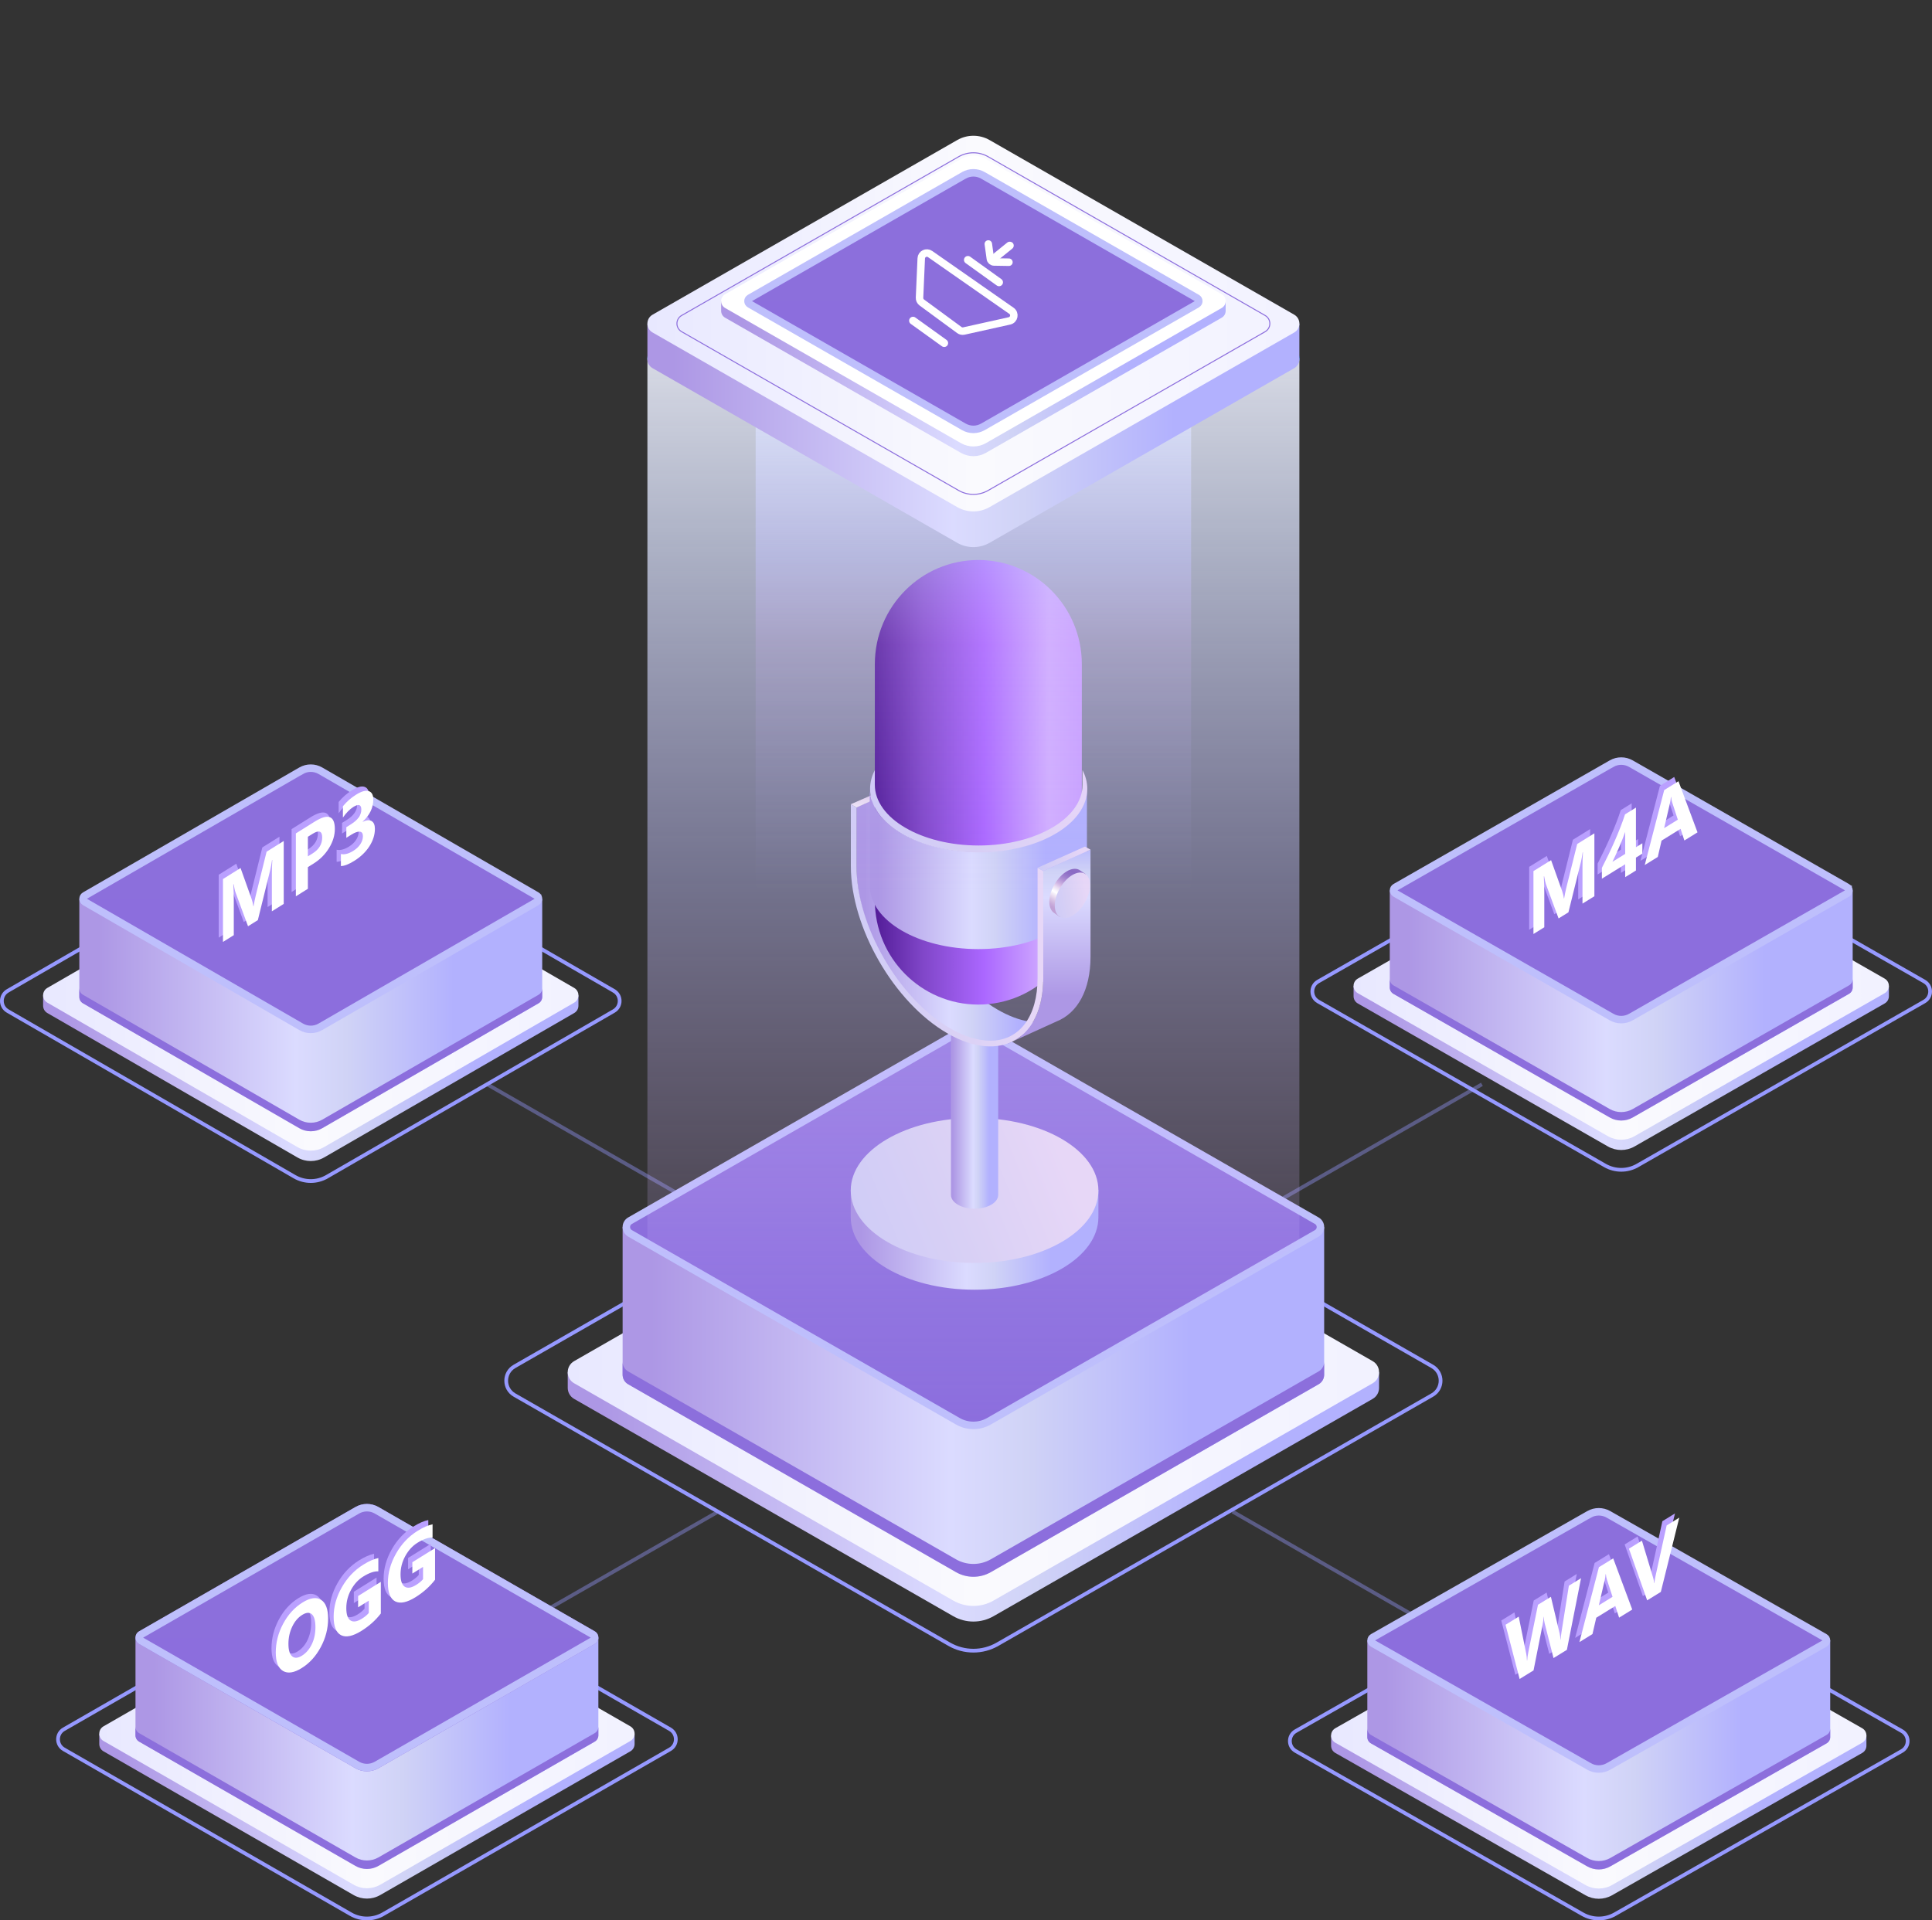 <svg fill="none" height="513" viewBox="0 0 516 513" width="516" xmlns="http://www.w3.org/2000/svg" xmlns:xlink="http://www.w3.org/1999/xlink"><rect x="0" y="0" width="516" height="513" fill="#333333" stroke="none"/><linearGradient id="a"><stop offset="0" stop-color="#ad97e5"/><stop offset=".556" stop-color="#dbdbff"/><stop offset=".698" stop-color="#d0d3f6"/><stop offset="1" stop-color="#b2b1fe"/></linearGradient><linearGradient id="b" gradientUnits="userSpaceOnUse" x1="160.369" x2="326.899" xlink:href="#a" y1="411.001" y2="411.001"/><linearGradient id="c"><stop offset="0" stop-color="#f2f2ff"/><stop offset=".486" stop-color="#fafafe"/><stop offset="1" stop-color="#e8e8ff"/></linearGradient><linearGradient id="d" gradientUnits="userSpaceOnUse" x1="363.586" x2="151.627" xlink:href="#c" y1="367.93" y2="367.93"/><linearGradient id="e" gradientUnits="userSpaceOnUse" x1="173.844" x2="317.842" xlink:href="#a" y1="395.417" y2="395.417"/><linearGradient id="f"><stop offset="0" stop-color="#8c6fdc"/><stop offset="1" stop-color="#8c6edd"/></linearGradient><linearGradient id="g" gradientUnits="userSpaceOnUse" x1="166.285" x2="166.285" xlink:href="#f" y1="273.796" y2="381.776"/><linearGradient id="h" gradientUnits="userSpaceOnUse" x1="166.289" x2="166.289" xlink:href="#f" y1="363.831" y2="421.215"/><linearGradient id="i" gradientUnits="userSpaceOnUse" x1="259.975" x2="259.975" y1="381.034" y2="52.751"><stop offset="0" stop-color="#b0aeff" stop-opacity="0"/><stop offset=".196" stop-color="#d1b4ff" stop-opacity=".196"/><stop offset=".444" stop-color="#c4c3ff" stop-opacity=".444"/><stop offset=".721" stop-color="#dde4ff" stop-opacity=".721"/><stop offset="1" stop-color="#fff"/></linearGradient><linearGradient id="j"><stop offset="0" stop-color="#45e7ff"/><stop offset="1" stop-color="#006edb"/></linearGradient><linearGradient id="k" gradientUnits="userSpaceOnUse" x1="172.907" x2="347.044" xlink:href="#j" y1="95.67" y2="95.67"/><linearGradient id="l" gradientUnits="userSpaceOnUse" x1="229.884" x2="280.718" xlink:href="#a" y1="339.608" y2="339.608"/><linearGradient id="m"><stop offset="0" stop-color="#cdcbf7"/><stop offset=".486" stop-color="#d8d0f5"/><stop offset="1" stop-color="#e7d7f7"/></linearGradient><linearGradient id="n" gradientUnits="userSpaceOnUse" x1="227.726" x2="287.739" xlink:href="#m" y1="343.141" y2="318.516"/><linearGradient id="o" gradientUnits="userSpaceOnUse" x1="254.489" x2="264.187" xlink:href="#a" y1="313.472" y2="313.472"/><linearGradient id="p" gradientUnits="userSpaceOnUse" x1="230.916" x2="271.977" xlink:href="#a" y1="266.074" y2="266.074"/><linearGradient id="q" gradientUnits="userSpaceOnUse" x1="235.588" x2="233.714" y1="195.447" y2="219.186"><stop offset="0" stop-color="#9f79c8"/><stop offset=".141" stop-color="#a27dca"/><stop offset=".273" stop-color="#ac88cf"/><stop offset=".4" stop-color="#bc9bd7"/><stop offset=".52" stop-color="#d1b4e3"/><stop offset=".649" stop-color="#dbc4e9"/><stop offset=".9" stop-color="#f4edf8"/><stop offset="1" stop-color="#fff"/></linearGradient><linearGradient id="r" gradientUnits="userSpaceOnUse" x1="233.92" x2="288.324" y1="208.981" y2="208.981"><stop offset="0" stop-color="#541d99"/><stop offset=".229" stop-color="#8046c8"/><stop offset=".531" stop-color="#ab67ff"/><stop offset=".849" stop-color="#d2afff"/><stop offset="1" stop-color="#cba3ff"/></linearGradient><linearGradient id="s" gradientUnits="userSpaceOnUse" x1="234.63" x2="279.212" xlink:href="#a" y1="245.604" y2="245.604"/><linearGradient id="t"><stop offset=".01" stop-color="#c1a1d5"/><stop offset=".049" stop-color="#c8abda"/><stop offset=".115" stop-color="#dac6e6"/><stop offset=".2" stop-color="#f7f2f9"/><stop offset=".222" stop-color="#fff"/><stop offset=".251" stop-color="#f9f5fb"/><stop offset=".3" stop-color="#e9dbf2"/><stop offset=".359" stop-color="#d1b4e3"/><stop offset=".426" stop-color="#b395d6"/><stop offset=".495" stop-color="#9c7dcb"/><stop offset=".558" stop-color="#8e6ec5"/><stop offset=".611" stop-color="#8969c3"/><stop offset=".755" stop-color="#9471c6"/><stop offset="1" stop-color="#b086cc"/></linearGradient><linearGradient id="u" gradientUnits="userSpaceOnUse" x1="290.488" x2="290.499" xlink:href="#t" y1="210.4" y2="210.4"/><linearGradient id="v" gradientUnits="userSpaceOnUse" x1="269.312" x2="270.161" y1="278.535" y2="278.535"><stop offset="0" stop-color="#25054d"/><stop offset=".217" stop-color="#45108a"/><stop offset=".419" stop-color="#25054d"/><stop offset=".555" stop-color="#270651"/><stop offset=".698" stop-color="#2e085e"/><stop offset=".844" stop-color="#390c73"/><stop offset=".965" stop-color="#45108a"/></linearGradient><linearGradient id="w" gradientUnits="userSpaceOnUse" x1="270.43" x2="270.43" y1="266.117" y2="218.713"><stop offset="0" stop-color="#ad97e5"/><stop offset=".556" stop-color="#dbdbff"/><stop offset=".698" stop-color="#d0d3f6"/><stop offset=".887" stop-color="#b2b1fe"/></linearGradient><linearGradient id="x" gradientUnits="userSpaceOnUse" x1="227.642" x2="280.197" xlink:href="#m" y1="289.141" y2="279.108"/><linearGradient id="y" gradientUnits="userSpaceOnUse" x1="277.226" x2="289.023" xlink:href="#m" y1="233.659" y2="227.522"/><linearGradient id="z" gradientUnits="userSpaceOnUse" x1="232.829" x2="276.658" xlink:href="#m" y1="230.965" y2="203.14"/><linearGradient id="A" gradientUnits="userSpaceOnUse" x1="281.83" x2="291.164" xlink:href="#t" y1="243.077" y2="227.369"/><linearGradient id="B" gradientUnits="userSpaceOnUse" x1="281.787" x2="291.43" xlink:href="#m" y1="247.059" y2="245.266"/><linearGradient id="C" gradientUnits="userSpaceOnUse" x1="259.975" x2="259.975" y1="269.61" y2="50.34"><stop offset=".144" stop-color="#b0aeff" stop-opacity="0"/><stop offset=".444" stop-color="#d1b4ff" stop-opacity=".196"/><stop offset=".547" stop-color="#c4c3ff" stop-opacity=".444"/><stop offset=".721" stop-color="#dde4ff" stop-opacity=".721"/><stop offset="1" stop-color="#fff"/></linearGradient><linearGradient id="D" gradientUnits="userSpaceOnUse" x1="201.821" x2="318.13" xlink:href="#j" y1="79.008" y2="79.008"/><linearGradient id="E" gradientUnits="userSpaceOnUse" x1="179.931" x2="313.753" xlink:href="#a" y1="127.188" y2="127.188"/><linearGradient id="F" gradientUnits="userSpaceOnUse" x1="343.238" x2="172.908" xlink:href="#c" y1="87.538" y2="87.538"/><linearGradient id="G" gradientUnits="userSpaceOnUse" x1="198.035" x2="301.593" xlink:href="#a" y1="108.068" y2="108.068"/><linearGradient id="H" gradientUnits="userSpaceOnUse" x1="198.771" x2="198.771" xlink:href="#f" y1="45.167" y2="115.706"/><linearGradient id="I" gradientUnits="userSpaceOnUse" x1="17.278" x2="127.157" xlink:href="#a" y1="295.418" y2="295.418"/><linearGradient id="J" gradientUnits="userSpaceOnUse" x1="151.363" x2="11.51" xlink:href="#c" y1="266.784" y2="266.784"/><linearGradient id="K" gradientUnits="userSpaceOnUse" x1="26.17" x2="121.182" xlink:href="#a" y1="285.058" y2="285.058"/><linearGradient id="L" gradientUnits="userSpaceOnUse" x1="21.184" x2="21.184" xlink:href="#f" y1="204.204" y2="275.989"/><linearGradient id="M" gradientUnits="userSpaceOnUse" x1="21.186" x2="21.186" xlink:href="#f" y1="264.059" y2="302.208"/><linearGradient id="N" gradientUnits="userSpaceOnUse" x1="361.278" x2="471.157" xlink:href="#a" y1="492.71" y2="492.71"/><linearGradient id="O" gradientUnits="userSpaceOnUse" x1="495.363" x2="355.51" xlink:href="#c" y1="464.504" y2="464.504"/><linearGradient id="P" gradientUnits="userSpaceOnUse" x1="370.17" x2="465.182" xlink:href="#a" y1="482.505" y2="482.505"/><linearGradient id="Q" gradientUnits="userSpaceOnUse" x1="365.184" x2="365.184" xlink:href="#f" y1="402.857" y2="473.571"/><linearGradient id="R" gradientUnits="userSpaceOnUse" x1="365.186" x2="365.186" xlink:href="#f" y1="461.819" y2="499.399"/><linearGradient id="S" gradientUnits="userSpaceOnUse" x1="367.278" x2="477.157" xlink:href="#a" y1="292.613" y2="292.613"/><linearGradient id="T" gradientUnits="userSpaceOnUse" x1="501.363" x2="361.51" xlink:href="#c" y1="264.267" y2="264.267"/><linearGradient id="U" gradientUnits="userSpaceOnUse" x1="376.17" x2="471.182" xlink:href="#a" y1="282.357" y2="282.357"/><linearGradient id="V" gradientUnits="userSpaceOnUse" x1="371.184" x2="371.184" xlink:href="#f" y1="202.312" y2="273.38"/><linearGradient id="W" gradientUnits="userSpaceOnUse" x1="371.186" x2="371.186" xlink:href="#f" y1="261.569" y2="299.337"/><linearGradient id="X" gradientUnits="userSpaceOnUse" x1="32.276" x2="142.155" xlink:href="#a" y1="492.516" y2="492.516"/><linearGradient id="Y" gradientUnits="userSpaceOnUse" x1="166.363" x2="26.51" xlink:href="#c" y1="464.027" y2="464.027"/><linearGradient id="Z" gradientUnits="userSpaceOnUse" x1="41.17" x2="136.182" xlink:href="#a" y1="482.209" y2="482.209"/><linearGradient id="aa" gradientUnits="userSpaceOnUse" x1="36.184" x2="36.184" xlink:href="#f" y1="401.761" y2="473.185"/><linearGradient id="ab" gradientUnits="userSpaceOnUse" x1="36.184" x2="36.184" xlink:href="#f" y1="461.315" y2="499.273"/><clipPath id="ac"><path d="m128 0h268v442h-268z"/></clipPath><clipPath id="ad"><path d="m227.217 149.6h66.145v194.933h-66.145z"/></clipPath><clipPath id="ae"><path d="m0 0h42v42h-42z" transform="matrix(.621 -.784 .784 .621 229.145 81.112)"/></clipPath><g clip-path="url(#ac)"><g stroke="#9699ff" stroke-miterlimit="10"><path d="m395.794 289.661-69.812 40.022" stroke-opacity=".4"/><path d="m130.105 289.661 52.552 30.127" stroke-opacity=".4"/><path d="m329.197 403.801 63.523 36.465" stroke-opacity=".4"/><path d="m191.444 404.018-63.237 36.248" stroke-opacity=".4"/><path d="m382.525 365.007-116.129-66.577c-3.973-2.278-8.867-2.278-12.841 0l-116.13 66.577c-2.971 1.702-2.97 5.961 0 7.665l116.129 66.577c3.974 2.277 8.869 2.277 12.841 0l-.199-.347.199.347 116.13-66.577c2.971-1.702 2.97-5.961 0-7.665z"/></g><path d="m368.32 370.697v-4.125l-7.619.803-1.024 1.287-94.321-54.073c-3.329-1.908-7.431-1.908-10.76 0l-93.481 53.592-.818-1.239-8.664-.374v4.13c-.014 1.167.556 2.338 1.718 3.005l101.245 58.044c3.329 1.908 7.431 1.908 10.76 0l101.244-58.044c1.165-.668 1.734-1.84 1.72-3.006z" fill="url(#b)"/><path d="m265.355 427.571 101.244-58.043c2.297-1.316 2.297-4.609 0-5.926l-101.244-58.043c-3.33-1.909-7.432-1.909-10.761 0l-101.244 58.043c-2.297 1.318-2.297 4.61 0 5.926l101.244 58.043c3.329 1.91 7.431 1.91 10.761 0z" fill="url(#d)"/><path d="m353.658 367.187v-39.395l-6.589.694-.884 1.113-81.558-46.759c-2.879-1.651-6.426-1.651-9.305 0l-80.835 46.341-.707-1.071-7.491-.324v39.401c-.012 1.008.48 2.022 1.486 2.599l87.547 50.191c2.879 1.65 6.426 1.65 9.305 0l87.547-50.191c1.004-.577 1.496-1.591 1.484-2.599z" fill="url(#e)"/><path d="m264.128 379.671c-2.569 1.474-5.738 1.474-8.308-.001v-.001l-87.548-50.189c-1.316-.755-1.316-2.635 0-3.389l87.548-50.19-.496-.865.496.865c2.571-1.474 5.739-1.474 8.31 0l87.546 50.191c1.316.755 1.316 2.635 0 3.39z" fill="url(#g)" stroke="#bebffc" stroke-width="2"/><path d="m352.174 366.358-87.547 50.19c-2.879 1.65-6.426 1.65-9.305 0l-87.547-50.19c-.981-.562-1.473-1.542-1.486-2.527v3.356c-.012 1.008.48 2.022 1.486 2.599l87.547 50.191c2.879 1.65 6.426 1.65 9.305 0l87.547-50.191c1.006-.577 1.498-1.591 1.485-2.599v-3.355c-.01.984-.502 1.964-1.485 2.526z" fill="url(#h)"/><path d="m347.038 330.825v-235.15l-6.123.644-.822 1.034-75.794-43.452c-2.676-1.533-5.972-1.533-8.648 0l-75.122 43.066-.658-.996-6.961-.302v235.155c-.011.937.446 1.879 1.38 2.415l81.359 46.643c2.676 1.534 5.973 1.534 8.649 0l81.359-46.643c.936-.535 1.394-1.478 1.381-2.415z" fill="url(#i)"/><path d="m264.3 144.695 81.359-46.643c1.845-1.059 1.845-3.703 0-4.762l-81.359-46.643c-2.676-1.533-5.973-1.533-8.648 0l-81.36 46.643c-1.845 1.059-1.845 3.703 0 4.762l81.36 46.643c2.675 1.533 5.972 1.533 8.648 0z" fill="url(#k)"/><g clip-path="url(#ad)"><path d="m293.361 317.881h-66.144v7.009.267c0 10.701 14.807 19.375 33.072 19.375s33.072-8.674 33.072-19.375c0-.089-.009-.178-.012-.267h.012z" fill="url(#l)"/><path d="m260.289 337.39c18.265 0 33.072-8.675 33.072-19.375 0-10.701-14.807-19.375-33.072-19.375s-33.072 8.674-33.072 19.375c0 10.7 14.807 19.375 33.072 19.375z" fill="url(#n)"/><path d="m266.598 271.886h-12.618v47.265.051c0 2.041 2.825 3.696 6.31 3.696s6.309-1.655 6.309-3.696c0-.018-.002-.034-.002-.051h.002v-47.265z" fill="url(#o)"/><path d="m266.381 269.675c-13.865-8.054-25.105-27.559-25.105-43.564v-16.02l-.082-.048-12.432 5.633v16.067c0 16.006 11.24 35.51 25.105 43.563 6.079 3.53 11.652 4.274 15.995 2.647l.002.038.84-.391c.026-.012.052-.024.079-.037l11.407-5.18c-4.316 1.539-9.816.772-15.809-2.708z" fill="url(#p)"/><path d="m227.246 214.833 1.515.88 12.515-5.622-1.602-.7z" fill="url(#q)"/><path d="m261.296 268.361c-15.265 0-27.64-12.448-27.64-27.806v-63.148c0-15.358 12.374-27.807 27.639-27.807s27.639 12.449 27.639 27.807v63.149c.001 15.357-12.374 27.805-27.638 27.805z" fill="url(#r)"/><path d="m261.295 227.589c-16.018 0-29.004-7.608-29.004-16.991v25.715.235c0 9.384 12.985 16.991 29.004 16.991s29.005-7.608 29.005-16.991c0-.079-.008-.156-.011-.235h.011v-25.715c0 9.384-12.986 16.991-29.005 16.991z" fill="url(#s)"/><path d="m290.499 210.517v-.234h-.011c.001.078.011.156.011.234z" fill="url(#u)"/><path d="m269.309 278.697.002.038.859-.4c-.282.131-.568.252-.861.362z" fill="url(#v)"/><path d="m278.63 232.69v28.56c0 8.681-3.231 14.613-8.38 17.046l12.004-5.458c5.506-2.242 9.001-8.288 9.001-17.31v-28.562z" fill="url(#w)"/><path d="m277.116 231.811v29.442c0 10.339-4.845 16.762-12.645 16.762-3.281 0-7.006-1.158-10.775-3.346-13.75-7.986-24.935-27.393-24.935-43.263v-15.692l-1.515-.881v16.572c0 16.381 11.503 36.341 25.693 44.583s25.692 1.643 25.692-14.737v-28.561z" fill="url(#x)"/><path d="m291.258 226.968-12.626 5.722-1.515-.88 12.649-5.654z" fill="url(#y)"/><path d="m289.126 205.74c.003 1.754.004 3.782.004 3.873 0 8.976-12.422 16.252-27.744 16.252-15.321 0-27.743-7.276-27.743-16.252 0-.077.001-2.122.003-3.871-.82 1.572-1.263 3.241-1.263 4.971 0 9.384 12.987 16.992 29.005 16.992 16.019 0 29.004-7.608 29.004-16.992-.001-1.731-.444-3.4-1.266-4.973z" fill="url(#z)"/><path d="m280.256 240.903c0 1.465.503 2.503 1.32 3.006.024.015 1.315.95 1.34.964.85.478.306-.607 1.597-1.357 2.599-1.51 4.706-5.166 4.706-8.166 0-1.483 1.363-1.495.528-1.991-.023-.013-1.478-.974-1.502-.988-.847-.461-2.007-.376-3.285.366-2.597 1.509-4.704 5.165-4.704 8.166z" fill="url(#A)"/><path d="m281.715 241.904c0 3 2.107 4.209 4.705 2.7 2.599-1.51 4.706-5.166 4.706-8.166s-2.107-4.209-4.706-2.699c-2.598 1.509-4.705 5.164-4.705 8.165z" fill="url(#B)"/></g><path d="m318.127 236.073v-157.061l-4.09.431-.55.69-50.623-29.025c-1.787-1.025-3.989-1.025-5.776 0l-50.176 28.766-.44-.666-4.65-.202v157.065c-.007.626.298 1.255.922 1.614l54.343 31.154c1.788 1.025 3.989 1.025 5.775 0l54.343-31.154c.624-.358.929-.988.922-1.614z" fill="url(#C)"/><path d="m262.864 111.752 54.343-31.154c1.232-.707 1.232-2.474 0-3.181l-54.343-31.153c-1.786-1.025-3.989-1.025-5.775 0l-54.342 31.154c-1.233.707-1.233 2.474 0 3.181l54.34 31.152c1.788 1.025 3.989 1.025 5.777 0z" fill="url(#D)"/><path d="m347.038 95.942v-9.495l-6.123.644-.822 1.034-75.794-43.453c-2.676-1.534-5.972-1.534-8.648 0l-75.122 43.066-.658-.996-6.961-.3v9.501c-.011.937.446 1.879 1.38 2.415l81.359 46.644c2.676 1.533 5.973 1.533 8.649 0l81.359-46.644c.936-.538 1.394-1.48 1.381-2.417z" fill="url(#E)"/><path d="m264.3 135.465 81.359-46.643c1.845-1.059 1.845-3.703 0-4.762l-81.359-46.643c-2.676-1.533-5.973-1.533-8.648 0l-81.36 46.643c-1.845 1.059-1.845 3.705 0 4.762l81.36 46.643c2.675 1.535 5.972 1.535 8.648 0z" fill="url(#F)"/><path d="m263.906 131.023 73.987-42.416c1.679-.963 1.679-3.369 0-4.331l-73.987-42.417c-2.434-1.395-5.431-1.395-7.865 0l-73.987 42.416c-1.679.962-1.679 3.369 0 4.331l73.987 42.416c2.434 1.396 5.433 1.396 7.865.001z" stroke="#8d6fdd" stroke-miterlimit="10" stroke-width=".266"/><path d="m327.351 83.005v-2.564l-4.737.499-.637.8-58.654-33.627c-2.07-1.187-4.622-1.187-6.692 0l-58.133 33.328-.509-.771-5.387-.233v2.569c-.01.726.344 1.455 1.068 1.869l62.961 36.093c2.07 1.186 4.622 1.186 6.692 0l62.961-36.096c.722-.413 1.076-1.142 1.067-1.868z" fill="url(#G)"/><path d="m263.323 118.374 62.961-36.094c1.428-.818 1.428-2.867 0-3.685l-62.961-36.095c-2.071-1.187-4.622-1.187-6.693 0l-62.959 36.095c-1.428.818-1.428 2.867 0 3.685l62.961 36.094c2.069 1.188 4.62 1.188 6.691 0z" fill="#fff"/><path d="m319.708 79.632v0c.626.358.628 1.252 0 1.612l-57.19 32.786c-1.574.901-3.512.901-5.085-.001l-57.191-32.786c0-0 0-0 0-0-.627-.36-.627-1.252 0-1.612l57.192-32.786.001-0c1.571-.902 3.509-.902 5.082 0v0z" fill="url(#H)" stroke="#bebffc" stroke-width="2"/><g clip-path="url(#ae)"><path clip-rule="evenodd" d="m267.648 76.068c-.348.436-.978.523-1.431.197l-8.321-5.98c-.487-.35-.582-1.037-.208-1.506.349-.437.978-.523 1.432-.197l8.321 5.98c.487.35.582 1.037.207 1.506z" fill="#fff" fill-rule="evenodd"/><path d="m246.198 80.807 10.027 7.365c.349.256.791.349 1.213.255l12.168-2.704c1.275-.283 1.604-1.947.533-2.694l-21.734-15.169c-.97-.677-2.305-.017-2.357 1.164l-.46 10.508c-.022.5.207.978.61 1.275z" stroke="#fff" stroke-width="2"/><rect fill="#fff" height="2.1" rx="1.05" transform="matrix(.777 -.629 .629 .777 15.995 181.772)" width="6.825" x="264.6" y="68.306"/><path d="m263.961 65.175.546 3.946c.068.489.481.855.974.863l3.983.064" stroke="#fff" stroke-linecap="round" stroke-width="2"/><path d="m243.245 86.518c-.487-.35-.582-1.037-.207-1.506.348-.436.978-.523 1.431-.197l8.322 5.98c.487.35.581 1.037.207 1.506-.348.436-.978.523-1.431.197z" fill="#fff"/></g></g><path d="m87.322 314.342-.25-.433.25.433 76.624-44.26c2.072-1.197 2.072-4.188 0-5.385v-.001l-76.623-44.259c-2.675-1.546-5.97-1.546-8.645 0l-76.624 44.259c-2.072 1.197-2.072 4.188-0 5.386h0l76.623 44.26h0c2.675 1.544 5.971 1.544 8.645 0z" stroke="#9699ff" stroke-miterlimit="10"/><path d="m154.487 268.623v-2.741l-5.028.534-.675.855-62.234-35.948c-2.197-1.268-4.903-1.268-7.1 0l-61.68 35.628-.54-.823-5.716-.249v2.745c-.009.776.367 1.555 1.134 1.998l66.802 38.587c2.197 1.269 4.903 1.269 7.1 0l66.802-38.587c.768-.444 1.144-1.223 1.135-1.999z" fill="url(#I)"/><path d="m86.549 306.434 66.802-38.587c1.516-.875 1.516-3.065 0-3.94l-66.802-38.587c-2.197-1.269-4.903-1.269-7.1 0l-66.802 38.587c-1.516.876-1.516 3.065 0 3.94l66.802 38.587c2.197 1.269 4.903 1.269 7.1 0z" fill="url(#J)"/><path d="m144.814 266.291v-26.19l-4.347.461-.584.74-53.813-31.085c-1.9-1.098-4.24-1.098-6.139 0l-53.336 30.807-.467-.712-4.942-.215v26.194c-.008.67.316 1.344.98 1.727l57.765 33.367c1.9 1.097 4.24 1.097 6.139 0l57.765-33.367c.662-.383.987-1.057.979-1.727z" fill="url(#K)"/><path d="m85.57 274.3-0.0.001c-1.589.918-3.548.918-5.137-.001l-.001-.001-57.765-33.365c-.644-.373-.644-1.303 0-1.675l57.765-33.366-.456-.789.456.789c1.59-.919 3.549-.919 5.139 0l57.763 33.367.426-.737-.426.737c.645.372.645 1.302 0 1.675z" fill="url(#L)" stroke="#bebffc" stroke-width="2"/><path d="m74.639 240.322-3.169 1.984v-10.055c0-1.086.04-2.31.119-3.672l-.08.05c-.166 1.134-.315 1.97-.447 2.506l-3.337 13.515-2.622 1.641-3.397-9.182c-.093-.246-.242-.934-.447-2.064l-.089.056c.086 1.603.129 3.029.129 4.279v9.293l-2.89 1.809v-16.805l4.698-2.941 2.91 8.14c.232.651.401 1.346.507 2.085l.06-.038c.179-1.041.368-1.968.566-2.78l2.91-11.759 4.579-2.866zm6.447-9.824v5.789l-3.208 2.008v-16.804l5.026-3.146c3.589-2.247 5.384-1.585 5.384 1.985 0 1.688-.516 3.378-1.55 5.072-1.026 1.681-2.401 3.061-4.122 4.139zm0-8.109v5.238l1.262-.79c1.709-1.069 2.563-2.487 2.563-4.252 0-1.727-.854-2.055-2.563-.986zm8.821 7.826v-3.223c.954.224 2.066-.062 3.338-.858.801-.502 1.424-1.095 1.867-1.779.45-.688.675-1.395.675-2.122 0-.75-.278-1.154-.834-1.212-.55-.062-1.308.21-2.275.815l-1.321.827v-2.836l1.222-.765c1.854-1.161 2.781-2.467 2.781-3.921 0-1.367-.712-1.605-2.136-.714-.954.597-1.881 1.541-2.781 2.831v-3.023c1-1.22 2.166-2.246 3.497-3.079 1.457-.912 2.589-1.235 3.397-.967.815.264 1.222 1.013 1.222 2.247 0 2.195-.944 4.161-2.831 5.897v.059c1.007-.482 1.801-.546 2.384-.192.583.347.874 1.039.874 2.078 0 1.571-.487 3.117-1.46 4.641-.974 1.523-2.318 2.822-4.033 3.895-1.47.92-2.666 1.387-3.586 1.401z" fill="#baa0ff"/><path d="m75.78 241.466-3.169 1.983v-10.055c0-1.086.04-2.31.119-3.672l-.079.05c-.166 1.135-.315 1.97-.447 2.506l-3.338 13.515-2.622 1.642-3.397-9.183c-.093-.246-.242-.934-.447-2.063l-.089.055c.086 1.603.129 3.029.129 4.279v9.293l-2.891 1.809v-16.804l4.698-2.941 2.91 8.139c.232.652.401 1.347.507 2.085l.06-.037c.179-1.042.367-1.969.566-2.78l2.91-11.76 4.579-2.866zm6.447-9.825v5.789l-3.208 2.009v-16.805l5.026-3.146c3.589-2.247 5.384-1.585 5.384 1.985 0 1.688-.517 3.378-1.55 5.072-1.026 1.681-2.401 3.061-4.122 4.139zm0-8.109v5.238l1.262-.789c1.708-1.07 2.563-2.487 2.563-4.253 0-1.727-.854-2.055-2.563-.986zm8.821 7.826v-3.222c.954.223 2.066-.063 3.338-.859.801-.502 1.424-1.094 1.867-1.778.45-.688.675-1.396.675-2.122 0-.75-.278-1.154-.834-1.212-.55-.063-1.308.209-2.275.814l-1.321.827v-2.836l1.222-.765c1.854-1.16 2.781-2.467 2.781-3.92 0-1.367-.712-1.605-2.136-.714-.954.597-1.881 1.54-2.781 2.831v-3.024c1-1.22 2.165-2.246 3.497-3.079 1.457-.912 2.589-1.234 3.397-.966.815.263 1.222 1.012 1.222 2.246 0 2.196-.944 4.161-2.831 5.898v.058c1.006-.482 1.801-.545 2.384-.191.583.346.874 1.038.874 2.078 0 1.57-.486 3.117-1.46 4.64s-2.318 2.822-4.033 3.896c-1.47.92-2.665 1.387-3.586 1.4z" fill="#fff"/><path d="m143.835 265.74-57.765 33.365c-1.9 1.098-4.24 1.098-6.139 0l-57.765-33.365c-.647-.374-.972-1.026-.98-1.681v2.232c-.008.67.316 1.344.98 1.727l57.765 33.367c1.9 1.097 4.24 1.097 6.139 0l57.765-33.367c.663-.383.988-1.057.98-1.727v-2.231c-.007.654-.332 1.306-.98 1.68z" fill="url(#M)"/><path d="m431.319 511.36-.247-.435.247.435 76.624-43.6c2.076-1.181 2.076-4.139 0-5.321l-76.623-43.599c-2.674-1.522-5.965-1.522-8.639 0l-76.624 43.599c-2.076 1.181-2.076 4.139 0 5.321l76.623 43.6c2.674 1.52 5.966 1.52 8.639 0z" stroke="#9699ff" stroke-miterlimit="10"/><path d="m498.487 466.316v-2.701l-5.028.526-.675.842-62.234-35.411c-2.197-1.249-4.904-1.249-7.1 0l-61.68 35.097-.54-.812-5.716-.245v2.705c-.009.764.366 1.531 1.133 1.968l66.803 38.011c2.196 1.25 4.903 1.25 7.1 0l66.802-38.011c.768-.438 1.144-1.205 1.135-1.969z" fill="url(#N)"/><path d="m430.549 503.562 66.802-38.011c1.516-.862 1.516-3.019 0-3.881l-66.802-38.011c-2.197-1.251-4.904-1.251-7.1 0l-66.803 38.011c-1.515.863-1.515 3.019 0 3.881l66.803 38.011c2.196 1.25 4.903 1.25 7.1 0z" fill="url(#O)"/><path d="m488.814 464.017v-25.799l-4.347.455-.584.728-53.813-30.621c-1.9-1.081-4.24-1.081-6.139 0l-53.336 30.348-.467-.702-4.942-.212v25.803c-.008.66.316 1.325.98 1.702l57.765 32.869c1.899 1.081 4.239 1.081 6.139 0l57.765-32.869c.662-.377.987-1.042.979-1.702z" fill="url(#P)"/><path d="m429.575 471.892c-1.592.906-3.557.906-5.148-.001h-.001l-57.765-32.868c-.637-.363-.637-1.255 0-1.618l57.765-32.868-.449-.79.449.79c1.593-.906 3.557-.906 5.15 0l57.764 32.869.396-.695-.396.695c.637.363.637 1.255 0 1.618z" fill="url(#Q)" stroke="#bebffc" stroke-width="2"/><path d="m421.128 420.47-3.78 19.136-3.571 2.202-2.374-9.317c-.127-.485-.203-1.067-.23-1.746l-.04.025c-.06.803-.146 1.485-.259 2.047l-2.434 12.282-3.721 2.294-3.76-14.486 3.521-2.171 2.015 9.949c.086.423.15 1.025.189 1.805l.06-.037c.027-.618.123-1.334.29-2.147l2.593-12.744 3.451-2.128 2.345 9.84c.086.36.162.915.229 1.663l.04-.025c.026-.633.096-1.301.209-2.004l1.975-12.433zm13.676 8.373-3.511 2.165-1.018-3.111-5.087 3.137-1.007 4.359-3.492 2.153 5.207-20.016 3.821-2.355zm-5.267-3.397-1.536-4.702c-.113-.352-.193-.807-.239-1.364l-.08.049c-.034.513-.117 1.053-.25 1.619l-1.556 6.655zm17.825-21.152-4.927 19.843-3.651 2.252-4.868-13.804 3.471-2.14 2.983 9.856c.159.535.256 1.034.289 1.498l.06-.037c.047-.552.15-1.19.309-1.914l2.963-13.475z" fill="#baa0ff"/><path d="m422.269 421.596-3.781 19.136-3.571 2.202-2.374-9.318c-.126-.484-.203-1.066-.229-1.745l-.04.025c-.06.802-.146 1.484-.259 2.046l-2.434 12.282-3.721 2.295-3.761-14.486 3.522-2.172 2.015 9.949c.086.424.149 1.025.189 1.805l.06-.036c.027-.618.123-1.334.289-2.148l2.594-12.743 3.451-2.128 2.344 9.839c.087.361.163.916.23 1.664l.039-.025c.027-.634.097-1.302.21-2.004l1.975-12.433zm13.675 8.372-3.511 2.165-1.017-3.111-5.087 3.137-1.008 4.36-3.491 2.152 5.207-20.015 3.82-2.356zm-5.266-3.397-1.536-4.701c-.114-.352-.193-.807-.24-1.364l-.08.049c-.033.513-.116 1.052-.249 1.619l-1.556 6.655zm17.825-21.151-4.928 19.843-3.651 2.251-4.867-13.803 3.471-2.14 2.982 9.856c.16.534.256 1.033.29 1.497l.06-.037c.046-.552.149-1.189.309-1.913l2.962-13.475z" fill="#fff"/><path d="m487.835 463.475-57.765 32.868c-1.9 1.08-4.24 1.08-6.139 0l-57.765-32.868c-.647-.369-.972-1.011-.98-1.656v2.199c-.008.66.316 1.324.98 1.701l57.765 32.869c1.899 1.081 4.239 1.081 6.139 0l57.765-32.869c.663-.377.988-1.041.98-1.701v-2.198c-.007.644-.332 1.286-.98 1.655z" fill="url(#R)"/><path d="m437.32 311.354-.237-.415.237.415 76.624-43.819c2.075-1.186 2.074-4.155 0-5.342l-76.623-43.818c-2.674-1.53-5.967-1.53-8.641 0l-76.624 43.818c-2.075 1.186-2.074 4.155 0 5.342l76.623 43.819c2.674 1.528 5.968 1.528 8.641 0z" stroke="#9699ff" stroke-miterlimit="10"/><path d="m504.487 266.086v-2.714l-5.028.528-.675.847-62.234-35.589c-2.197-1.256-4.904-1.256-7.1 0l-61.68 35.273-.54-.816-5.716-.246v2.718c-.009.768.366 1.539 1.133 1.978l66.803 38.202c2.196 1.256 4.903 1.256 7.1 0l66.802-38.202c.768-.44 1.144-1.211 1.135-1.979z" fill="url(#S)"/><path d="m436.549 303.521 66.802-38.202c1.516-.866 1.516-3.034 0-3.9l-66.802-38.202c-2.197-1.257-4.904-1.257-7.1 0l-66.803 38.202c-1.515.867-1.515 3.034 0 3.9l66.803 38.202c2.196 1.257 4.903 1.257 7.1 0z" fill="url(#T)"/><path d="m494.814 263.777v-25.929l-4.347.457-.584.732-53.813-30.775c-1.9-1.086-4.24-1.086-6.139 0l-53.336 30.5-.467-.705-4.942-.213v25.933c-.008.663.316 1.33.98 1.71l57.765 33.034c1.899 1.086 4.239 1.086 6.139 0l57.765-33.034c.662-.38.987-1.047.979-1.71z" fill="url(#U)"/><path d="m435.573 271.698c-1.591.91-3.554.91-5.144-.001h-.001l-57.765-33.033c-.639-.366-.639-1.271 0-1.637l57.765-33.033-.442-.772.442.772c1.592-.91 3.554-.91 5.146 0l57.764 33.034.471-.822-.471.822c.64.366.64 1.271 0 1.637z" fill="url(#V)" stroke="#bebffc" stroke-width="2"/><path d="m424.689 238.288-3.177 1.969v-10.054c0-1.086.04-2.31.119-3.672l-.079.049c-.166 1.134-.316 1.969-.449 2.505l-3.347 13.499-2.629 1.63-3.407-9.197c-.093-.247-.242-.936-.448-2.066l-.09.055c.086 1.603.13 3.029.13 4.279v9.293l-2.899 1.797v-16.805l4.712-2.92 2.918 8.152c.233.653.402 1.349.508 2.088l.06-.037c.179-1.041.369-1.967.568-2.778l2.918-11.746 4.592-2.846zm11.097-23.681v10.594l1.713-1.062v2.765l-1.713 1.062v3.445l-2.869 1.778v-3.445l-6.225 3.858v-2.895c.551-1.068 1.122-2.215 1.713-3.44.591-1.234 1.162-2.478 1.713-3.734.551-1.255 1.063-2.49 1.534-3.704.478-1.226.884-2.364 1.216-3.414zm-6.275 14.482 3.406-2.111v-5.871c-.232.652-.484 1.324-.757 2.016-.272.685-.558 1.373-.856 2.066-.299.685-.601 1.361-.907 2.027-.305.658-.601 1.282-.886 1.873zm22.721-7.869-3.506 2.173-1.016-3.109-5.081 3.148-1.006 4.362-3.486 2.161 5.2-20.027 3.815-2.364zm-5.259-3.385-1.534-4.698c-.113-.352-.193-.806-.24-1.364l-.079.05c-.033.513-.116 1.052-.249 1.619l-1.554 6.658z" fill="#baa0ff"/><path d="m425.83 239.419-3.178 1.969v-10.054c0-1.086.04-2.31.12-3.672l-.08.049c-.166 1.134-.315 1.969-.448 2.505l-3.347 13.5-2.63 1.629-3.406-9.197c-.093-.247-.243-.936-.449-2.066l-.089.055c.086 1.603.129 3.029.129 4.279v9.293l-2.898 1.797v-16.805l4.711-2.92 2.919 8.153c.232.652.402 1.348.508 2.087l.06-.037c.179-1.041.368-1.967.567-2.778l2.919-11.746 4.592-2.845zm11.097-23.681v10.594l1.713-1.062v2.766l-1.713 1.061v3.446l-2.869 1.777v-3.445l-6.226 3.858v-2.894c.551-1.069 1.123-2.215 1.714-3.441.591-1.233 1.162-2.478 1.713-3.734.551-1.255 1.062-2.49 1.534-3.704.478-1.226.883-2.364 1.215-3.413zm-6.276 14.483 3.407-2.112v-5.871c-.232.652-.485 1.324-.757 2.016-.272.685-.558 1.373-.857 2.066-.299.686-.601 1.361-.906 2.027-.306.658-.601 1.283-.887 1.874zm22.722-7.87-3.507 2.173-1.016-3.109-5.08 3.149-1.006 4.361-3.486 2.161 5.199-20.027 3.815-2.364zm-5.26-3.385-1.534-4.698c-.113-.352-.192-.806-.239-1.363l-.08.049c-.033.513-.116 1.052-.249 1.619l-1.554 6.658z" fill="#fff"/><path d="m493.835 263.232-57.765 33.033c-1.9 1.086-4.24 1.086-6.139 0l-57.765-33.033c-.647-.37-.972-1.015-.98-1.663v2.209c-.008.663.316 1.331.98 1.71l57.765 33.034c1.899 1.086 4.239 1.086 6.139 0l57.765-33.034c.663-.379.988-1.047.98-1.71v-2.208c-.007.647-.332 1.292-.98 1.662z" fill="url(#W)"/><path d="m102.321 511.348-.24-.418.24.418 76.624-44.038c2.074-1.191 2.073-4.171 0-5.363l-76.623-44.038c-2.675-1.537-5.968-1.537-8.643 0l-76.624 44.037h-0c-2.074 1.192-2.073 4.172-0 5.364h0l76.623 44.038h0c2.675 1.536 5.969 1.536 8.643 0z" stroke="#9699ff" stroke-miterlimit="10"/><path d="m169.485 465.856v-2.727l-5.028.531-.675.851-62.234-35.767c-2.197-1.262-4.904-1.262-7.1 0l-61.68 35.449-.54-.82-5.716-.248v2.732c-.009.772.367 1.547 1.134 1.988l66.802 38.394c2.197 1.262 4.903 1.262 7.1 0l66.802-38.394c.768-.442 1.144-1.217 1.135-1.989z" fill="url(#X)"/><path d="m101.549 503.477 66.802-38.393c1.516-.871 1.516-3.049 0-3.92l-66.802-38.393c-2.197-1.263-4.904-1.263-7.1 0l-66.802 38.393c-1.516.872-1.516 3.049 0 3.92l66.802 38.393c2.197 1.263 4.903 1.263 7.1 0z" fill="url(#Y)"/><path d="m159.814 463.535v-26.058l-4.347.459-.584.736-53.813-30.929c-1.9-1.092-4.24-1.092-6.139 0l-53.336 30.653-.467-.709-4.942-.214v26.062c-.008.667.316 1.338.98 1.719l57.765 33.2c1.9 1.091 4.24 1.091 6.139 0l57.765-33.2c.662-.381.987-1.052.979-1.719z" fill="url(#Z)"/><path d="m101.07 472.367 57.765-33.199c1.31-.753 1.31-2.636 0-3.389l-57.764-33.199c-1.9-1.092-4.24-1.092-6.139 0l-57.765 33.198c-1.311.753-1.311 2.636 0 3.389l57.765 33.199c1.899 1.092 4.24 1.092 6.138.001z" fill="url(#aa)"/><path clip-rule="evenodd" d="m100.073 470.633 57.697-33.159-57.696-33.16c-1.282-.738-2.863-.738-4.146 0l-57.697 33.159 57.698 33.159c1.281.738 2.863.737 4.144.001zm.997 1.734 57.765-33.199c1.31-.753 1.31-2.636 0-3.389l-57.764-33.199c-1.9-1.092-4.24-1.092-6.139 0l-57.765 33.198c-1.311.753-1.311 2.636 0 3.389l57.765 33.199c1.899 1.092 4.24 1.092 6.138.001z" fill="#bebffc" fill-rule="evenodd"/><path d="m79.437 444.469c-2.042 1.272-3.707 1.528-4.994.766-1.286-.769-1.93-2.411-1.93-4.927 0-2.656.653-5.211 1.96-7.665 1.306-2.455 3.037-4.353 5.192-5.695 2.036-1.268 3.68-1.507 4.934-.718 1.26.786 1.89 2.464 1.89 5.034 0 2.641-.653 5.177-1.96 7.607-1.3 2.427-2.998 4.293-5.093 5.598zm.139-14.208c-1.127.703-2.023 1.76-2.686 3.173-.663 1.405-.995 2.928-.995 4.569 0 1.664.332 2.774.995 3.33.663.555 1.532.499 2.606-.17 1.107-.69 1.986-1.706 2.636-3.048.65-1.351.975-2.861.975-4.533 0-1.743-.315-2.902-.945-3.478-.63-.577-1.492-.524-2.586.157zm20.999-.375c-1.393 1.813-3.124 3.364-5.193 4.652-2.295 1.429-4.105 1.811-5.431 1.145-1.32-.678-1.98-2.33-1.98-4.955 0-2.641.723-5.243 2.168-7.808 1.446-2.564 3.369-4.594 5.769-6.089 1.512-.942 2.845-1.526 3.999-1.752v3.551c-1.101-.065-2.447.399-4.039 1.39-1.333.83-2.421 2.019-3.263 3.567-.836 1.536-1.253 3.156-1.253 4.859 0 1.726.375 2.829 1.124 3.308.756.474 1.774.313 3.054-.484.769-.479 1.379-.988 1.83-1.527v-3.281l-2.855 1.778v-3.024l6.068-3.779zm14.483-9.02c-1.393 1.813-3.123 3.364-5.192 4.652-2.295 1.429-4.105 1.811-5.432 1.144-1.319-.678-1.979-2.329-1.979-4.954 0-2.641.723-5.243 2.168-7.808 1.446-2.564 3.369-4.594 5.77-6.089 1.512-.942 2.845-1.526 3.999-1.752v3.551c-1.101-.065-2.447.399-4.039 1.39-1.333.83-2.421 2.019-3.263 3.567-.835 1.536-1.253 3.156-1.253 4.859 0 1.726.375 2.829 1.124 3.307.756.475 1.774.314 3.054-.484.769-.479 1.379-.988 1.83-1.526v-3.281l-2.855 1.778v-3.024l6.068-3.779z" fill="#baa0ff"/><path d="m80.577 445.606c-2.042 1.272-3.707 1.528-4.994.767-1.286-.769-1.93-2.412-1.93-4.927 0-2.657.653-5.212 1.96-7.666s3.037-4.353 5.192-5.695c2.036-1.268 3.68-1.507 4.934-.717 1.26.785 1.89 2.463 1.89 5.034 0 2.64-.653 5.176-1.96 7.607-1.3 2.426-2.997 4.292-5.093 5.597zm.139-14.207c-1.127.702-2.023 1.759-2.686 3.172-.663 1.405-.995 2.928-.995 4.569 0 1.664.332 2.774.995 3.33.663.555 1.532.499 2.606-.17 1.107-.69 1.986-1.706 2.636-3.048.65-1.35.975-2.861.975-4.533 0-1.742-.315-2.902-.945-3.478-.63-.576-1.492-.524-2.586.158zm20.998-.375c-1.392 1.812-3.123 3.363-5.192 4.652-2.295 1.429-4.105 1.81-5.431 1.144-1.32-.678-1.98-2.33-1.98-4.955 0-2.64.723-5.243 2.168-7.807 1.446-2.565 3.369-4.595 5.769-6.09 1.512-.941 2.845-1.525 3.999-1.752v3.551c-1.101-.065-2.447.399-4.039 1.39-1.333.83-2.421 2.019-3.263 3.567-.836 1.536-1.253 3.156-1.253 4.859 0 1.727.375 2.829 1.124 3.308.756.474 1.774.313 3.054-.484.769-.479 1.379-.988 1.83-1.527v-3.281l-2.855 1.778v-3.023l6.067-3.78zm14.484-9.02c-1.393 1.812-3.124 3.363-5.193 4.651-2.294 1.429-4.105 1.811-5.431 1.145-1.32-.678-1.98-2.33-1.98-4.955 0-2.641.723-5.243 2.169-7.808 1.446-2.564 3.369-4.594 5.769-6.089 1.512-.942 2.845-1.526 3.999-1.752v3.551c-1.101-.065-2.447.399-4.038 1.39-1.333.83-2.421 2.019-3.263 3.567-.836 1.536-1.253 3.156-1.253 4.859 0 1.726.374 2.829 1.124 3.308.756.474 1.774.313 3.053-.484.77-.479 1.38-.988 1.831-1.527v-3.281l-2.855 1.778v-3.024l6.068-3.779z" fill="#fff"/><path d="m158.833 462.987-57.765 33.199c-1.9 1.091-4.24 1.091-6.139 0l-57.765-33.199c-.647-.372-.972-1.02-.98-1.672v2.221c-.008.666.317 1.337.98 1.718l57.765 33.2c1.9 1.092 4.24 1.092 6.139 0l57.765-33.2c.663-.381.988-1.052.98-1.718v-2.22c-.007.651-.332 1.299-.98 1.671z" fill="url(#ab)"/></svg>